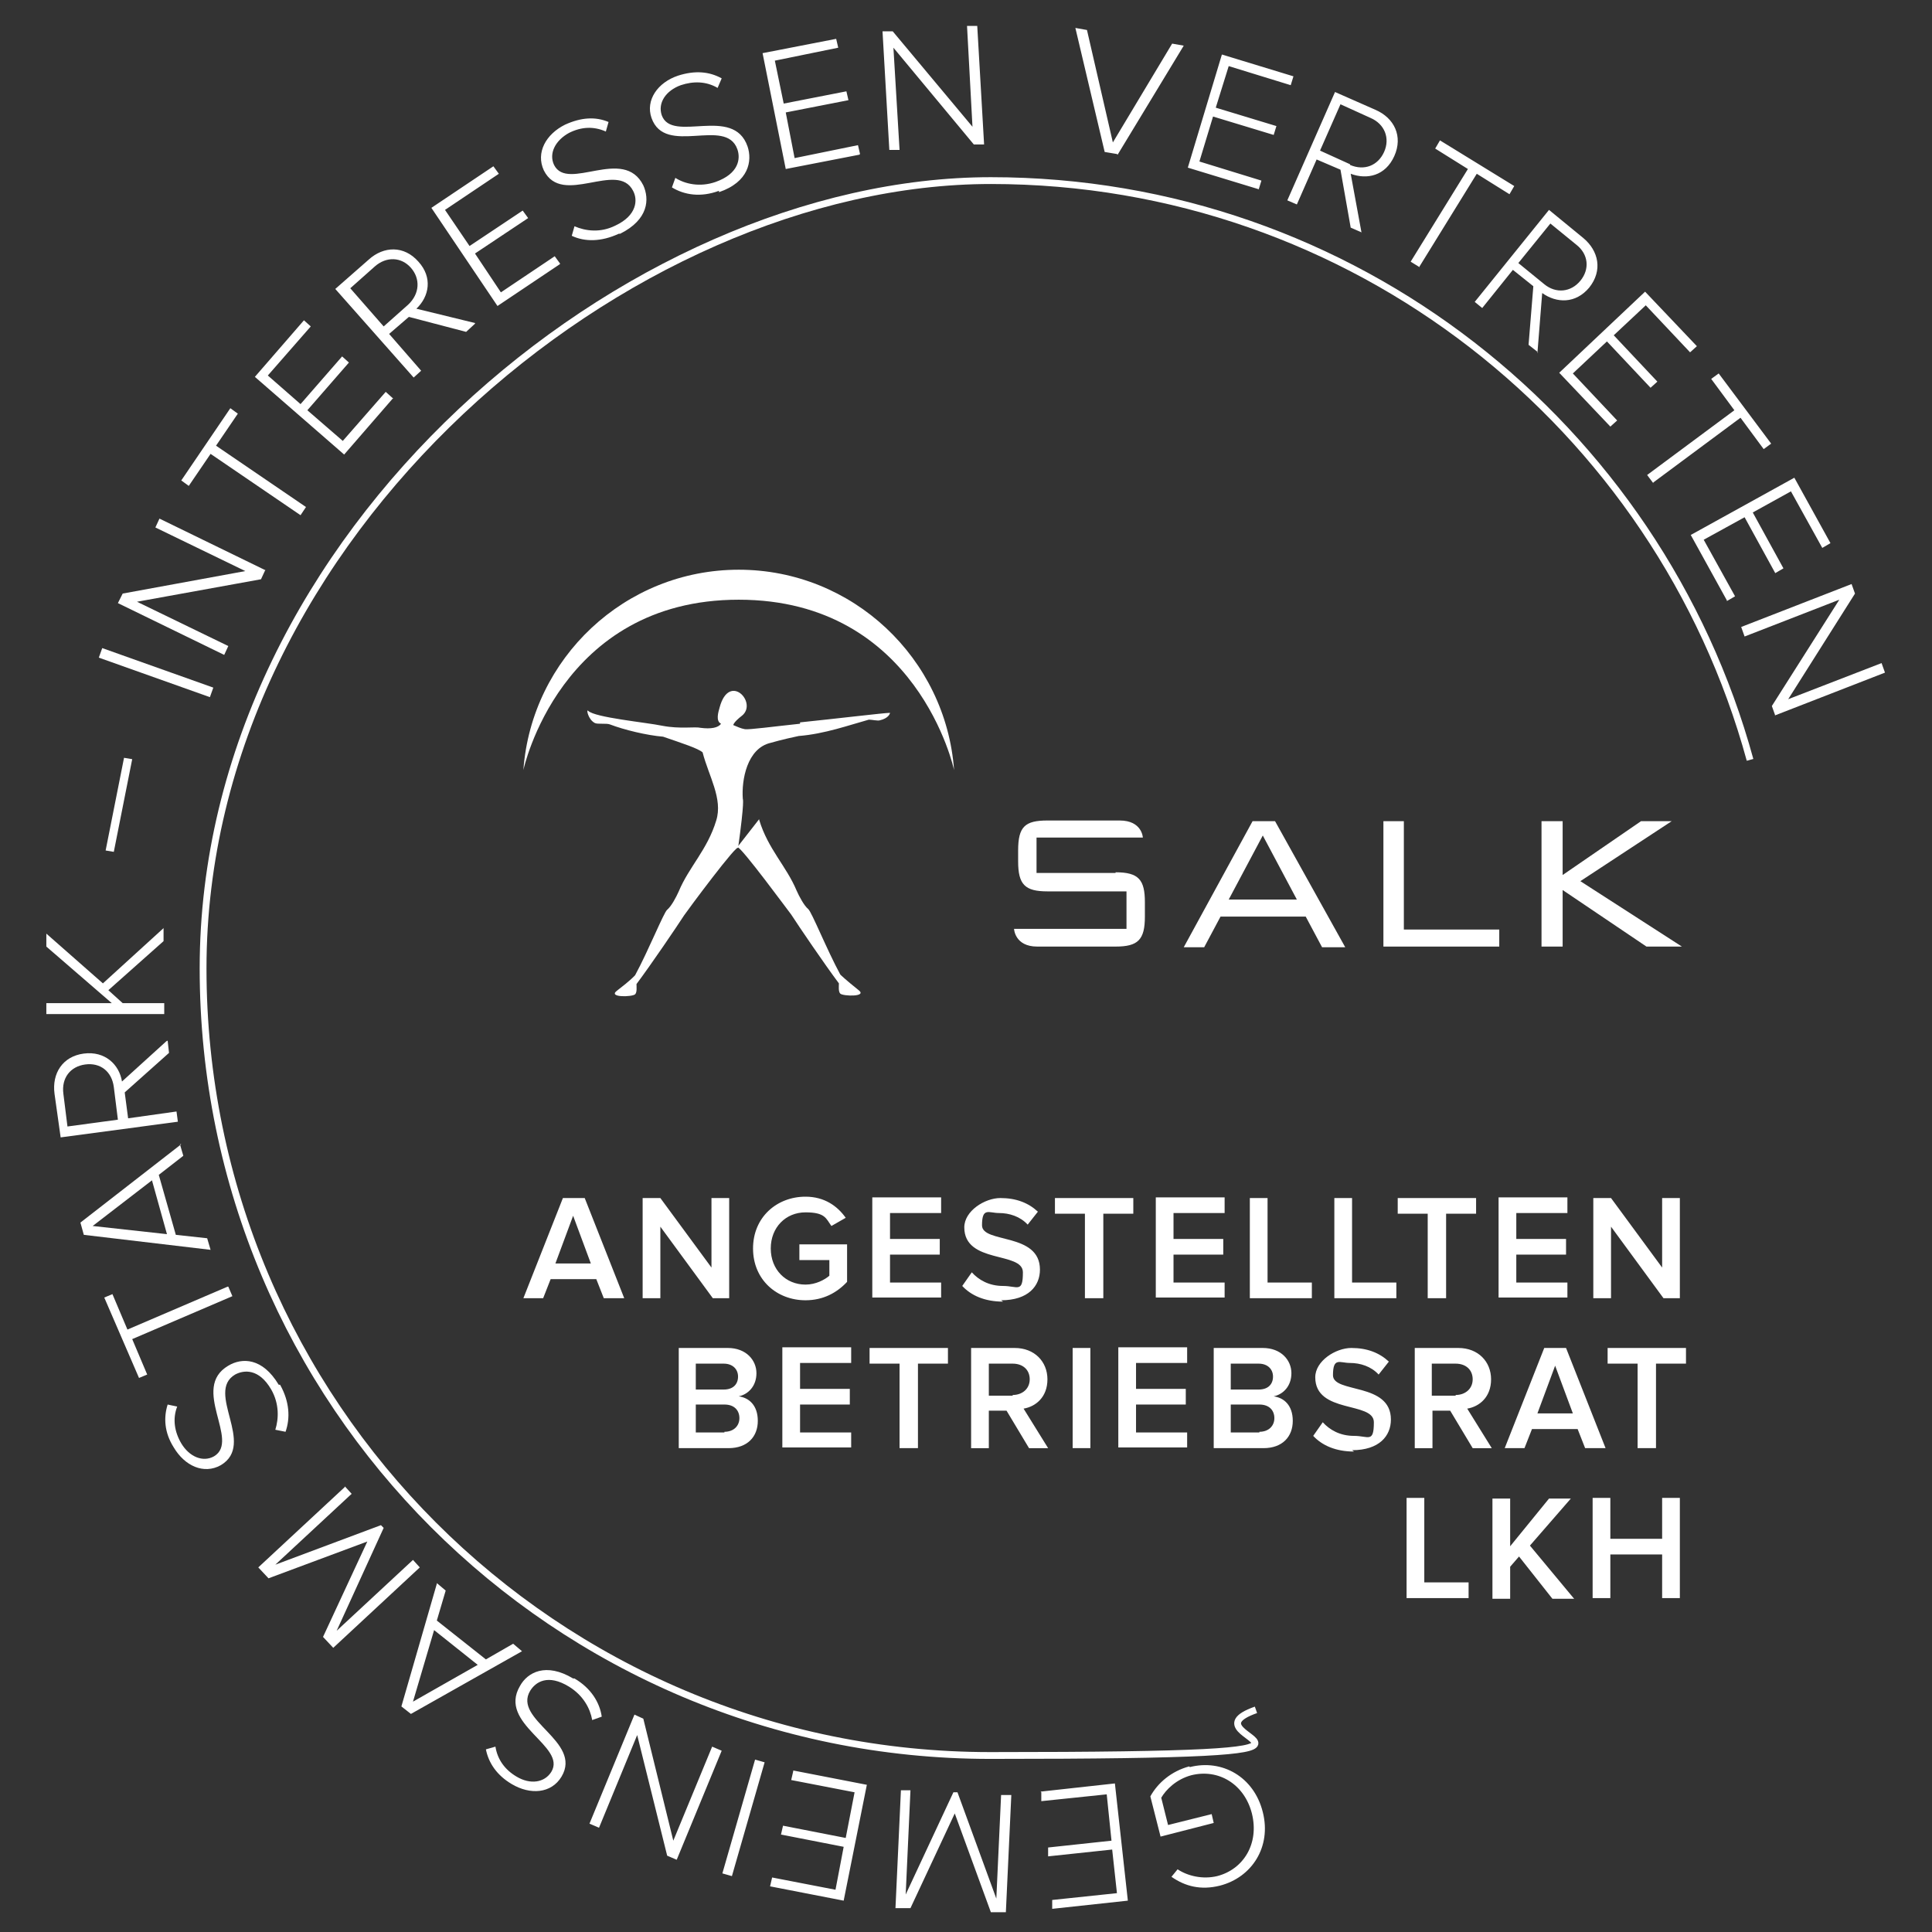 <?xml version="1.0" encoding="UTF-8"?> <svg xmlns="http://www.w3.org/2000/svg" id="Layer_1" viewBox="0 0 283.5 283.5"><rect x="0" y="0" width="283.5" height="283.5" fill="#333333" stroke="none"/><defs><style>.cls-1{fill:#fff;}.cls-2{fill:none;stroke:#fff;}</style></defs><g id="Ebene_1"><path class="cls-1" d="M117.4,106.2c-3.8.4-7.5.9-8.1.8s-1.2-.4-1.7-.6c0,0,0-.4,1.3-1.4,2.3-1.9-1.9-6.4-3.3-1.2-.2.7-.6,2,.2,2.4-.4.6-1.5.8-3,.6-.8-.2-3,.2-5.6-.3-2.4-.5-9.9-1.2-10.9-2.2-.3-.3,0,1.3,1,1.8.4.2,1.7,0,2.2.2,2.1.8,5.4,1.6,7.8,1.8,2.9,1,5.1,1.7,5.8,2.3.9,3.5,3,6.8,2,10-1.3,4.3-4,6.8-5.5,10.4-.4.9-1.1,2.2-1.7,2.7-.5.4-2.7,5.9-4.7,9.6-.1.1-.6.7-2.7,2.3-1.3,1,2.3.9,2.7.5.3-.3.2-1.1.2-1.5,2.1-2.8,5.9-8.4,7-10.1.4-.6,8.1-11,7.9-9.8,1-7.2.7-7.2.7-7.3-.2-2.7.6-7.4,4.1-8.2,0,0,1.7-.5,4.1-1,3.8-.3,7.4-1.6,10.3-2.4.4,0,1.3.2,1.6.1,1.3-.3,1.5-1,1.5-1.1-.8,0-8.3.9-13.2,1.4"></path><path class="cls-1" d="M190.3,132l-5-9.4-5,9.4h10ZM183.8,120.5h3.3l10.3,18.5h-3.4l-2.4-4.5h-12.5l-2.4,4.5h-3l10.1-18.5h0Z"></path><polygon class="cls-1" points="226.2 120.5 229.3 120.5 229.3 128.4 240.8 120.5 245.3 120.5 231.9 129.3 246.8 138.9 241.6 138.9 229.3 130.6 229.3 138.9 226.2 138.9 226.2 120.5"></polygon><polygon class="cls-1" points="203 120.5 206 120.5 206 136.4 220 136.4 220 138.9 203 138.9 203 120.5"></polygon><path class="cls-1" d="M163.7,128.1h-11.6v-5.2h15.6s-.1-2.5-3.4-2.5h-10.6c-3.3,0-4.3.9-4.3,4.4v1.6c0,3.4,1,4.4,4.3,4.4h11.6v5.5h-16.5s.1,2.6,3.4,2.6h11.5c3.3,0,4.3-1,4.3-4.4v-2.1c0-3.3-.9-4.4-4.3-4.4"></path><path class="cls-1" d="M108.4,83.6c-16.7,0-30.4,13-31.6,29.4,0,0,5.3-25,31.6-25s31.6,25,31.6,25c-1.2-16.4-14.9-29.4-31.6-29.4"></path><path class="cls-1" d="M111.4,120.3c1.3,4.3,4,6.8,5.5,10.4.4.9,1.1,2.2,1.7,2.7.5.4,2.7,5.9,4.7,9.6.1.1.7.7,2.7,2.3,1.3,1-2.3.9-2.7.5-.3-.3-.2-1.1-.2-1.5-2.1-2.8-5.9-8.4-7-10.1-.4-.5-7.3-9.9-7.9-9.9l3.2-4.1v.1Z"></path><path class="cls-1" d="M246.5,234.5v-14.7h-2.6v6h-7.6v-6h-2.6v14.7h2.6v-6.4h7.6v6.4h2.6ZM230.9,234.5l-6.4-7.7,6-6.9h-3.2l-5.7,7v-7h-2.6v14.7h2.6v-4.7l1.3-1.5,4.9,6.2h3.2l-.1-.1ZM215.5,234.5v-2.3h-6.5v-12.4h-2.6v14.7h9.1Z"></path><path class="cls-1" d="M243,212.5v-12.4h4.4v-2.3h-11.5v2.3h4.4v12.4h2.7ZM230.9,207.4h-5.3l2.6-7,2.6,7h.1ZM235.6,212.5l-5.8-14.7h-3.2l-5.8,14.7h2.9l1.1-2.8h6.7l1.1,2.8h3ZM213.6,204.8h-3.5v-4.7h3.5c1.5,0,2.5.9,2.5,2.3s-1.1,2.3-2.5,2.3M218.9,212.5l-3.6-5.8c1.8-.3,3.5-1.7,3.5-4.3s-1.9-4.6-4.8-4.6h-6.4v14.7h2.6v-5.5h2.6l3.3,5.5h3-.2ZM198.4,212.8c4,0,5.7-2.1,5.7-4.5,0-5.5-8.5-3.8-8.5-6.5s1-1.8,2.5-1.8,3.1.5,4.2,1.7l1.5-1.9c-1.4-1.3-3.2-2-5.5-2s-5.3,1.9-5.3,4.3c0,5.4,8.6,3.5,8.6,6.6s-.8,2-2.9,2-3.6-.9-4.6-2l-1.4,2c1.3,1.4,3.3,2.3,6,2.3M184.8,210.2h-4.2v-4.1h4.2c1.5,0,2.2.9,2.2,2s-.8,2-2.2,2M184.7,203.9h-4.1v-3.8h4.1c1.3,0,2.1.8,2.1,1.9s-.7,1.9-2.1,1.9M185.4,212.5c2.8,0,4.3-1.7,4.3-4s-1.3-3.4-2.8-3.6c1.4-.3,2.6-1.5,2.6-3.4s-1.5-3.7-4.2-3.7h-7.2v14.7h7.4-.1ZM174.2,212.5v-2.3h-7.5v-4.1h7.3v-2.3h-7.3v-3.8h7.5v-2.3h-10.1v14.7h10.1v.1ZM160,197.8h-2.6v14.7h2.6v-14.7ZM148.6,204.8h-3.5v-4.7h3.5c1.5,0,2.5.9,2.5,2.3s-1.1,2.3-2.5,2.3M153.8,212.5l-3.6-5.8c1.8-.3,3.5-1.7,3.5-4.3s-1.9-4.6-4.8-4.6h-6.4v14.7h2.6v-5.5h2.6l3.3,5.5h3-.2ZM134.7,212.5v-12.4h4.4v-2.3h-11.5v2.3h4.4v12.4h2.7ZM124.9,212.5v-2.3h-7.5v-4.1h7.3v-2.3h-7.3v-3.8h7.5v-2.3h-10.1v14.7h10.1v.1ZM106.3,210.2h-4.2v-4.1h4.2c1.5,0,2.2.9,2.2,2s-.8,2-2.2,2M106.2,203.9h-4.1v-3.8h4.1c1.3,0,2.1.8,2.1,1.9s-.7,1.9-2.1,1.9M106.9,212.5c2.8,0,4.3-1.7,4.3-4s-1.3-3.4-2.8-3.6c1.4-.3,2.6-1.5,2.6-3.4s-1.5-3.7-4.2-3.7h-7.2v14.7h7.4-.1Z"></path><path class="cls-1" d="M246.5,190.5v-14.7h-2.6v10.2l-7.5-10.2h-2.6v14.7h2.6v-10.5l7.7,10.5h2.5-.1ZM230,190.5v-2.3h-7.5v-4.1h7.3v-2.3h-7.3v-3.8h7.5v-2.3h-10.1v14.7h10.1v.1ZM212.2,190.5v-12.4h4.4v-2.3h-11.5v2.3h4.4v12.4h2.7ZM204.9,190.5v-2.3h-6.5v-12.4h-2.6v14.7h9.1ZM192.5,190.5v-2.3h-6.5v-12.4h-2.6v14.7h9.1ZM179.7,190.5v-2.3h-7.5v-4.1h7.3v-2.3h-7.3v-3.8h7.5v-2.3h-10.1v14.7h10.1v.1ZM161.9,190.5v-12.4h4.4v-2.3h-11.5v2.3h4.4v12.4h2.7ZM146.9,190.8c4,0,5.7-2.1,5.7-4.5,0-5.5-8.5-3.8-8.5-6.5s1-1.8,2.5-1.8,3.1.5,4.2,1.7l1.5-1.9c-1.4-1.3-3.2-2-5.5-2s-5.3,1.9-5.3,4.3c0,5.4,8.6,3.5,8.6,6.6s-.8,2-2.9,2-3.6-.9-4.6-2l-1.4,2c1.3,1.4,3.3,2.3,6,2.3M138.1,190.5v-2.3h-7.5v-4.1h7.3v-2.3h-7.3v-3.8h7.5v-2.3h-10.1v14.7h10.1v.1ZM118.2,190.8c2.6,0,4.6-1.1,6.1-2.7v-5.5h-7v2.3h4.4v2.3c-.7.6-2,1.3-3.5,1.3-2.9,0-5.1-2.2-5.1-5.3s2.2-5.3,5.1-5.3,3,.9,3.8,2l2.1-1.2c-1.2-1.7-3.1-3.1-5.9-3.1-4.2,0-7.7,3-7.7,7.6s3.5,7.6,7.7,7.6M107,190.5v-14.7h-2.6v10.2l-7.5-10.2h-2.6v14.7h2.6v-10.5l7.7,10.5h2.5-.1ZM86.8,185.4h-5.3l2.6-7,2.6,7h.1ZM91.6,190.5l-5.8-14.7h-3.2l-5.8,14.7h2.9l1.1-2.8h6.7l1.1,2.8h3Z"></path><path class="cls-2" d="M256.8,111.5c-13.4-49-58.2-85-111.4-85S29.8,78.3,29.8,142.1s51.7,115.5,115.5,115.5,26.8-2.4,39-6.7"></path><path class="cls-1" d="M260.4,105l16.2-6.3-.5-1.4-13.7,5.3,9.8-15.5-.5-1.4-16.2,6.3.5,1.4,13.9-5.4-9.9,15.6.5,1.4h-.1ZM253.4,88.2l1.2-.7-4.6-8.3,6-3.3,4.5,8.2,1.2-.7-4.5-8.2,5.6-3.1,4.6,8.3,1.2-.7-5.3-9.6-15.2,8.4,5.3,9.6v.1ZM242.6,70.8l12.8-9.5,3.4,4.6,1.1-.8-7.7-10.3-1.1.8,3.4,4.6-12.8,9.5.9,1.2v-.1ZM236.3,62.6l1-.9-6.5-6.9,5-4.7,6.4,6.8,1-.9-6.4-6.8,4.7-4.4,6.5,6.9,1-.9-7.6-8-12.6,11.9,7.6,8-.1-.1ZM226.6,41.7l-3.8-3.1,4.7-5.8,3.8,3.1c1.8,1.4,2,3.6.6,5.3s-3.6,1.9-5.3.5M225.6,51.8l.7-8.8c2.1,1.5,4.9,1.6,6.9-.8,2-2.5,1.4-5.4-.9-7.3l-5-4.1-10.9,13.5,1.1.9,4.5-5.6,3,2.4-.7,8.6,1.4,1.1-.1.1ZM208.3,39.1l8.4-13.6,4.8,3,.7-1.2-10.9-6.7-.7,1.2,4.8,3-8.4,13.6,1.3.8v-.1ZM198.1,24.1l-4.4-2,3-6.8,4.4,2c2.1.9,2.9,3,2,5s-2.9,2.8-5,1.9M199.8,34.2l-1.6-8.7c2.4.9,5.1.3,6.4-2.6,1.3-2.9,0-5.6-2.8-6.8l-5.9-2.6-7,15.9,1.4.6,2.9-6.6,3.5,1.5,1.5,8.5,1.6.7v.1ZM184.7,27.8l.4-1.3-9.1-2.8,2-6.6,8.9,2.7.4-1.3-8.9-2.7,1.9-6.1,9.1,2.8.4-1.3-10.5-3.2-5,16.6,10.5,3.2h-.1ZM164,22.7l9.7-16-1.7-.3-8.7,14.5-3.8-16.5-1.7-.3,4.3,18.2,1.8.3.1.1ZM144.4,21.1l-1-17.3h-1.5l.8,14.8-11.7-14h-1.5l1,17.4h1.5l-.9-15,11.8,14.2h1.5v-.1ZM126.2,22.6l-.3-1.3-9.3,1.9-1.3-6.7,9.2-1.8-.3-1.3-9.2,1.8-1.3-6.3,9.3-1.9-.3-1.3-10.8,2.1,3.4,17,10.8-2.1.1-.1ZM105.5,28.2c4.4-1.5,4.9-4.6,4.2-6.7-2.1-6.1-11.1-.4-12.6-4.6-.6-1.8.6-3.6,2.8-4.4,1.8-.6,3.7-.6,5.4.4l.6-1.4c-1.8-1-3.9-1.2-6.4-.4-3,1-4.8,3.6-3.9,6.2,2,5.7,10.9-.2,12.6,4.6.5,1.4.2,3.6-3.2,4.8-2.3.8-4.5.3-5.9-.6l-.5,1.4c1.8,1.1,4.2,1.5,6.9.5M91,34.3c4.2-2.1,4.3-5.1,3.4-7.1-2.9-5.8-11.1,1-13.1-3-.8-1.7.2-3.6,2.2-4.7,1.8-.9,3.6-1,5.4-.2l.4-1.4c-1.9-.8-4-.7-6.4.4-2.8,1.4-4.3,4.1-3.1,6.7,2.7,5.4,10.8-1.5,13.1,3,.7,1.3.6,3.6-2.6,5.1-2.2,1.1-4.4.8-6,.1l-.4,1.4c1.9.9,4.3.9,6.9-.3M82.2,38.7l-.8-1.1-7.9,5.3-3.8-5.7,7.8-5.2-.8-1.1-7.8,5.2-3.6-5.3,7.9-5.3-.8-1.1-9.1,6.1,9.7,14.4,9.1-6.1.1-.1ZM59.9,44.7l-3.6,3.2-4.9-5.6,3.6-3.2c1.7-1.5,3.9-1.4,5.3.2,1.4,1.6,1.3,3.8-.4,5.4M69.7,47.4l-8.6-2.1c1.9-1.8,2.4-4.6.3-6.9-2.1-2.4-5.1-2.3-7.3-.3l-4.9,4.3,11.5,13,1.1-1-4.7-5.4,2.9-2.5,8.4,2.2,1.3-1.2v-.1ZM57.6,58.4l-1-.9-6.3,7.2-5.2-4.5,6.1-7-1-.9-6.1,7-4.8-4.2,6.3-7.2-1-.9-7.2,8.3,13.1,11.4,7.2-8.3h-.1ZM44.9,74.4l-13.2-9,3.2-4.7-1.1-.8-7.2,10.6,1.1.8,3.2-4.7,13.2,9s.8-1.2.8-1.2ZM39,83.7l-15.6-7.6-.6,1.3,13.2,6.4-18,3.3-.7,1.4,15.6,7.6.6-1.3-13.4-6.5,18.2-3.3.6-1.3h.1ZM31.3,100.9l-16.3-5.8-.5,1.4,16.3,5.8.5-1.4ZM19.4,111.4l-1.2-.2-2.7,13.6,1.2.2,2.7-13.6ZM24.1,136.1l-9,8.2-8.3-7.3v1.9l9.6,8.3H6.8v1.6h17.3v-1.6h-6.1l-2.1-1.9,8.1-7.2v-1.9l.1-.1ZM16.7,159.5l.6,4.8-7.4,1-.6-4.8c-.3-2.3,1-4,3.2-4.3s3.9,1,4.2,3.3M24.4,152.8l-6.5,5.9c-.4-2.5-2.5-4.5-5.6-4.1s-4.7,2.9-4.3,5.9l.9,6.4,17.2-2.3-.2-1.5-7.1,1-.5-3.8,6.5-5.8-.2-1.8-.2.1ZM22.3,173.2l2.2,7.9-10.9-1.2,8.7-6.7ZM26.6,167.9l-14.8,11.5.5,1.8,18.6,2.2-.5-1.7-4.6-.5-2.5-8.8,3.6-2.8-.5-1.7h.2ZM33.4,188.8l-14.7,6.3-2.2-5.2-1.2.5,5.1,11.8,1.2-.5-2.2-5.2,14.7-6.3-.6-1.4h-.1ZM40.9,203.2c-2.4-4-5.4-4-7.4-2.8-5.6,3.3,1.8,11-2.1,13.3-1.6.9-3.6.1-4.8-1.9-1-1.7-1.3-3.6-.6-5.4l-1.4-.3c-.6,1.9-.5,4.1.9,6.3,1.6,2.7,4.4,4,6.9,2.6,5.2-3.1-2.3-10.7,2.1-13.3,1.3-.7,3.5-.9,5.3,2.2,1.2,2.1,1.1,4.3.6,5.9l1.5.3c.7-2,.6-4.4-.8-6.9M50.6,218.2l-12.7,11.8,1.5,1.6,14.5-5.4-6.5,14,1.5,1.6,12.7-11.8-1-1.1-11.2,10.4,6.9-15.1-.4-.4-15.5,5.8,11.2-10.4-1-1.1v.1ZM63.7,239.2l6.4,5.1-9.5,5.4s3.1-10.5,3.1-10.5ZM64.1,232.4l-5.2,18,1.4,1.1,16.3-9.2-1.3-1.1-4,2.3-7.2-5.7,1.3-4.4-1.3-1.1v.1ZM84.1,246.3c-4-2.4-6.7-.9-7.8,1.1-3.3,5.6,6.9,8.8,4.6,12.6-1,1.6-3.1,1.9-5.1.7-1.7-1-2.8-2.5-3.1-4.4l-1.4.4c.4,2,1.6,3.8,3.8,5.1,2.7,1.6,5.8,1.4,7.3-1.1,3.1-5.2-7.2-8.3-4.6-12.6.8-1.3,2.6-2.5,5.7-.6,2.1,1.3,3.1,3.2,3.4,4.9l1.4-.5c-.3-2.1-1.6-4.2-4-5.6M93.1,251.6l-6.6,16,1.4.6,5.6-13.6,4.4,17.7,1.4.6,6.6-16-1.4-.6-5.7,13.8-4.4-17.9-1.3-.6ZM110.8,258.2l-4.8,16.7,1.4.4,4.8-16.7-1.4-.4ZM116.4,259.9l-.3,1.3,9.3,1.8-1.3,6.7-9.2-1.8-.3,1.3,9.2,1.8-1.2,6.3-9.3-1.8-.3,1.3,10.8,2.1,3.4-17-10.8-2.1v.1ZM132.2,262.7l-.8,17.3h2.2l6.5-13.9,5.3,14.5h2.2l.8-17.2h-1.5l-.7,15.2-5.7-15.6h-.6l-7,15,.7-15.3h-1.5.1ZM152.8,263v1.3c.1,0,9.6-1,9.6-1l.7,6.8-9.3,1v1.3c.1,0,9.4-1,9.4-1l.7,6.4-9.5,1v1.3c.1,0,11.1-1.2,11.1-1.2l-1.9-17.2-10.9,1.2.1.1ZM174.5,259.2c-2.6.7-4.6,2.4-5.7,4.4l1.5,5.9,7.8-2-.3-1.3-6.4,1.6-1-4c.7-1.2,2.2-2.7,4.4-3.3,4-1,7.8,1.3,8.9,5.6,1.1,4.4-1.2,8.2-5.1,9.2-2.1.5-4.3,0-5.8-1l-.9,1.1c2,1.4,4.3,2,7.1,1.3,4.7-1.2,7.6-5.7,6.3-10.8-1.3-5.2-6-7.8-10.7-6.6"></path></g></svg> 